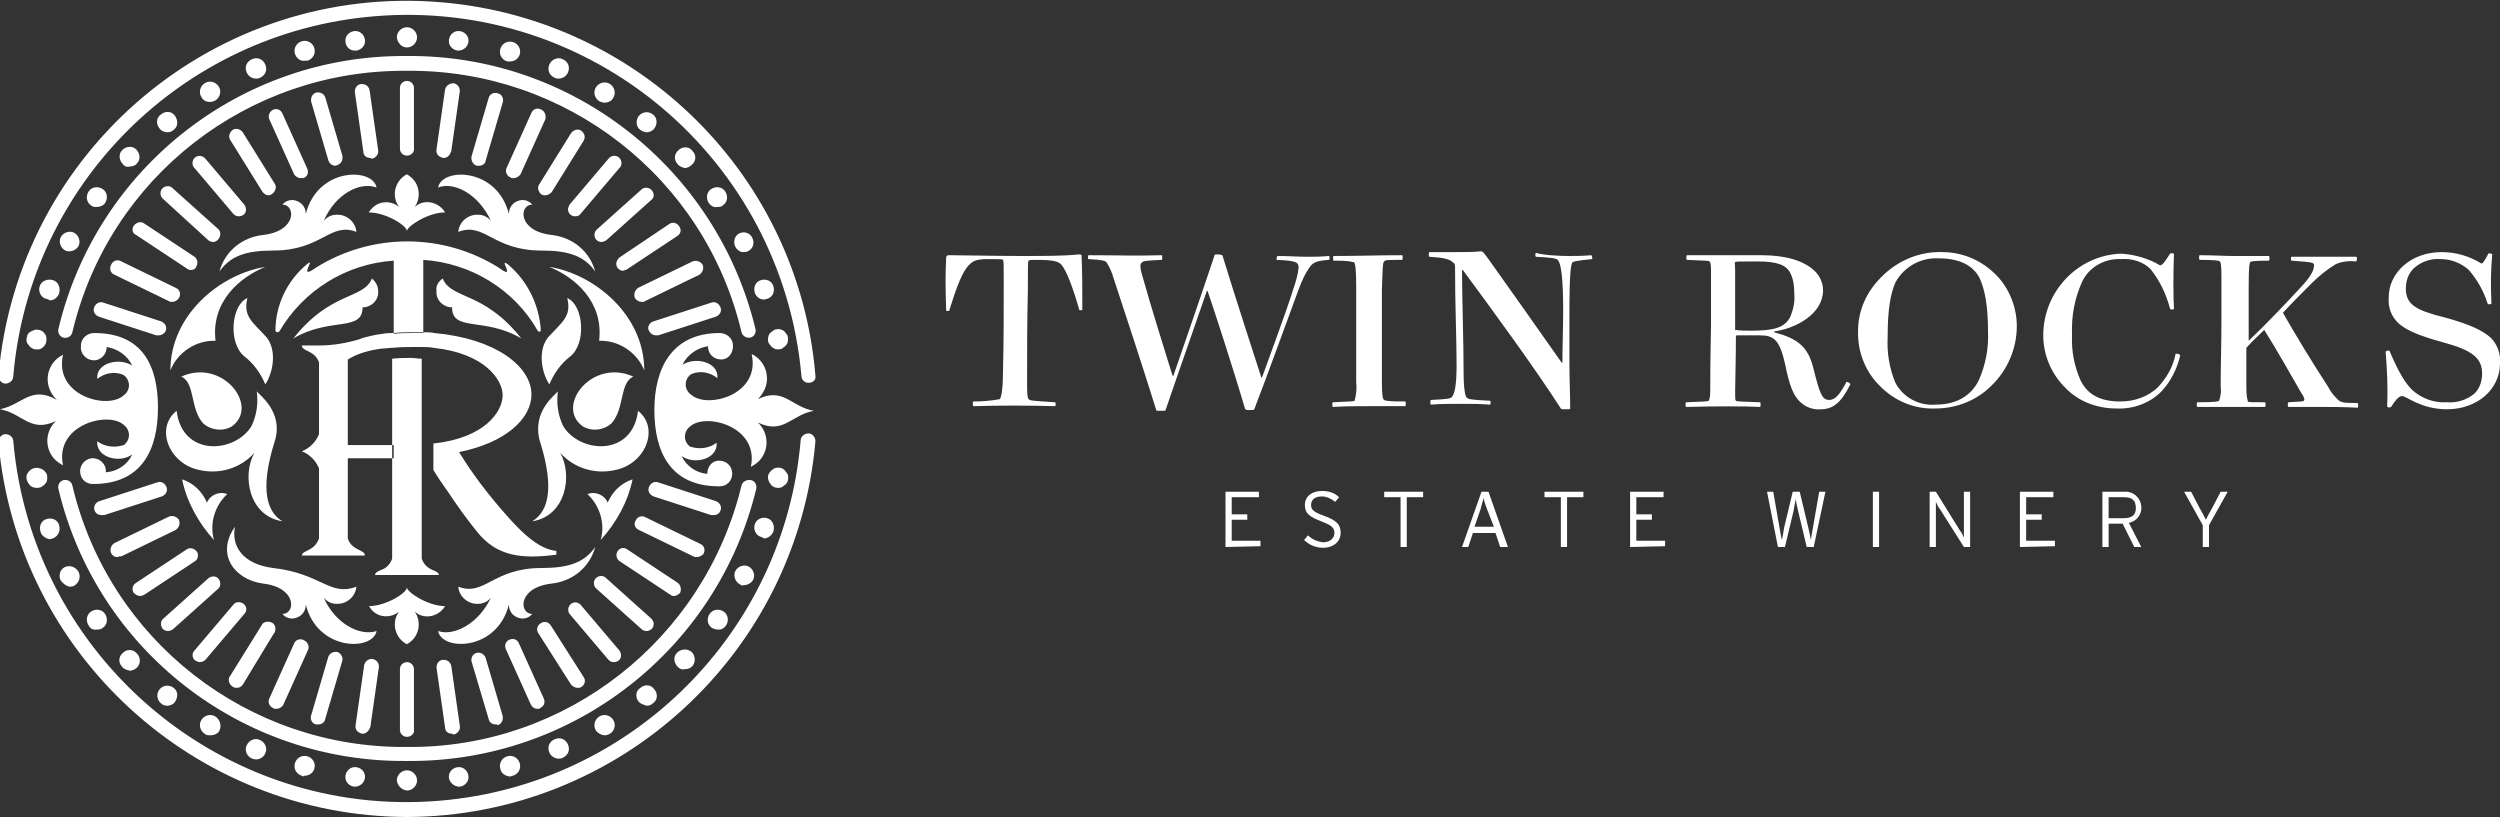 <?xml version="1.0" encoding="utf-8"?>
<!-- Generator: Adobe Illustrator 25.0.0, SVG Export Plug-In . SVG Version: 6.00 Build 0)  -->
<svg version="1.1" id="TR_Logo" xmlns="http://www.w3.org/2000/svg" xmlns:xlink="http://www.w3.org/1999/xlink" x="0px" y="0px"
	 viewBox="0 0 321.3 105" style="enable-background:new 0 0 321.3 105;" xml:space="preserve">
<rect x="0" y="0" width="321.3" height="105" fill="#333333" stroke="none"/>
<style type="text/css">
	.st0{fill:#FFFFFF;}
</style>
<path id="TR_Logo-2" class="st0" d="M121.6,33.1c0-0.2,0.2-0.3,0.3-0.3c1.9,0,6,0.1,9.1,0.1c3.3,0,5.8,0,7.6-0.2
	c0.3,0,0.4,0,0.4,0.2c0.1,2.2,0.1,4,0.1,6.9c0,0.1-0.4,0.1-0.4,0c-0.7-2.5-1.6-5-2.3-5.8c-0.4-0.4-1-0.6-3.1-0.6c-0.7,0-1,0-1.1,0.1
	s-0.1,0.4-0.1,3.8C132,41,132,45.9,132,49.6c0,1.3,0.1,1.6,0.2,1.7c0.2,0.2,0.4,0.2,3.4,0.4c0.1,0,0.1,0.5,0,0.5
	c-3.9-0.1-6.8-0.1-10.5,0c-0.1,0-0.1-0.6,0-0.6c1.1,0,2.3-0.1,3.4-0.3c0.1-0.1,0.4-0.9,0.4-3.3c0.1-3.9,0.1-7.7,0.1-11.9
	c0-2.1,0-2.6-0.1-2.7c-0.1-0.1-0.3-0.1-1.8-0.1c-1.6,0-2,0.2-2.5,0.7c-0.9,0.8-1.7,3-2.6,5.9c0,0.1-0.4,0.1-0.4,0
	C121.5,37.1,121.5,35,121.6,33.1z M149.3,32.8c0.1,0,0.1,0.6,0,0.6c-2,0.1-2.4,0.1-2.6,0.4c-0.2,0.2-0.2,0.6,0.1,1.6
	c1.2,4.3,3.1,10.3,3.9,12.9h0.1c0.9-2.6,3.7-10.7,5.3-15.5c0-0.1,0.1-0.1,0.4-0.1c0.4,0,0.6,0.1,0.6,0.1c1.5,4.9,4.1,12.9,5,15.7
	h0.1c0.7-2,3-8.1,4-11.3c0.3-0.9,0.6-1.8,0.7-2.8c0-0.7-0.3-0.9-2.8-1c-0.1,0,0-0.5,0.1-0.5c1.4,0,2.5,0.1,3.9,0.1
	c0.6,0,1.6,0,2.7-0.1c0.1,0,0.1,0.5,0,0.5c-1.5,0.1-1.9,0.3-2.3,0.7c-0.7,0.9-1.2,2-1.6,3.1c-1.6,4.3-3.7,10.2-5.7,15.4
	c0,0.1-0.2,0.1-0.6,0.1s-0.5,0-0.6-0.2c-1.4-4.8-4.2-13.4-4.8-15.1h-0.1c-0.6,1.8-3.7,10.6-5.3,15.3c0,0.1-0.1,0.1-0.7,0.1
	c-0.4,0-0.5,0-0.5-0.1c-2-6.4-3.6-11.2-5.5-17c-0.2-0.7-0.5-1.4-0.9-2c-0.2-0.2-0.5-0.3-2.3-0.4c-0.1,0-0.1-0.5,0-0.5
	C143.6,32.8,145.9,32.9,149.3,32.8z M180.2,32.8c0.1,0,0.1,0.6,0,0.6c-1.9,0-2.2,0-2.3,0.2c-0.2,0.2-0.2,0.6-0.3,3.8
	c0,1.9,0,4.5,0,6.1c0,1.8,0,3.7,0,5.4c0,2,0.1,2.4,0.3,2.5c0.1,0.1,0.5,0.2,2.7,0.2c0.1,0,0.1,0.6,0,0.6c-1.9,0-3,0-4.7,0
	s-2.9,0-4.6,0.1c-0.1,0-0.1-0.6,0-0.6c2.1-0.1,2.7-0.1,2.8-0.2c0.2-0.8,0.3-1.6,0.2-2.4c0-2.4,0-3.7,0-5.6c0-1.7,0-4.5,0-6.6
	s-0.1-3.1-0.3-3.2c-0.8-0.2-1.7-0.2-2.6-0.2c-0.1,0-0.1-0.6,0-0.6C174.9,32.9,176.8,32.8,180.2,32.8L180.2,32.8z M201.6,32.9
	c0.9,0,1.8,0,2.9-0.1c0.1,0,0.2,0.5,0.1,0.5c-2,0.2-2.3,0.3-2.5,0.4c-0.2,0.3-0.4,1.2-0.4,6.7c0,2,0,4,0,6.1c0,2.5,0.1,3.9,0.1,6
	c0,0.1-0.1,0.1-0.7,0.1c-0.4,0-0.4,0-0.5-0.1c-3.2-5-8.9-12.8-12.6-17.8h-0.1c0,3.8,0.2,8.9,0.2,12.9c0,2.4,0.2,3.3,0.4,3.5
	s0.6,0.3,3,0.4c0.1,0,0.1,0.5,0,0.5c-1.5-0.1-2.2-0.1-3.9-0.1c-1.3,0-2.5,0-3.7,0.1c-0.1,0-0.1-0.6,0-0.6c2.3-0.1,2.6-0.2,2.7-0.4
	c0.3-0.3,0.6-1.3,0.6-4c0-3.6-0.2-7.7-0.2-12.8c0-0.2-0.1-0.4-0.3-0.5c-0.4-0.4-1.2-0.6-3-0.7c-0.1,0-0.1-0.6,0-0.6
	c1.1,0,2.2,0,3.1,0c1.5,0,2.6,0,3.5-0.1c0.3,0,0.4,0.2,1,1c2.9,4.1,6.4,9,9.4,13.3h0.1c0-1.8,0.1-4.8,0.1-6.6c0-4.5-0.3-6.2-0.7-6.6
	c-0.2-0.2-0.8-0.3-2.8-0.4c-0.1,0-0.1-0.5,0-0.5C198.4,32.8,200.4,32.9,201.6,32.9L201.6,32.9z M221.3,32.8c1.2,0,3.4,0,5.1,0
	c3.1,0,5.5,0.7,6.9,2.1c0.6,0.6,1,1.5,1,2.4c0,3-3.4,4.9-6.3,5.3v0.1c3,0.8,4.4,1.8,5.1,4.8c0.8,3.2,1.1,3.9,2,3.9
	c0.8,0,1.4-0.8,2.2-2.3c0.1-0.1,0.6,0.2,0.5,0.3c-1.1,2.2-2.1,3.2-3.8,3.2c-1,0.1-2-0.3-2.7-1c-0.8-0.8-1.3-1.9-1.9-4.9
	c-0.7-3.1-1.5-3.6-3.2-3.6h-2.9c-0.1,0-0.2,0-0.2,0.1c0,2.5-0.1,6.4-0.1,7.1c0,0.9,0,1.1,0.1,1.2c0.1,0.1,0.4,0.1,3.1,0.2
	c0.1,0,0.1,0.6,0,0.6c-1.9-0.1-5.7-0.1-9.5,0c-0.1,0-0.1-0.6,0-0.6c2.4-0.1,2.8-0.1,2.9-0.2s0.2-0.5,0.2-1.3c0-4.8,0.1-7.3,0.1-8.4
	c0-3.3,0-6.5,0-7c0-1-0.1-1.1-0.2-1.2c-0.1-0.1-0.3-0.1-2.9-0.2c-0.1,0-0.1-0.6,0-0.6C219.1,32.8,220,32.8,221.3,32.8L221.3,32.8z
	 M223,34.8V41c0,0.5,0,0.9,0,1.4c0.7,0.1,1.4,0.1,2.1,0.1c2.9,0,4.3-0.4,5-1.8c0.4-1,0.6-2,0.5-3c0-0.9-0.1-1.8-0.5-2.6
	c-0.5-1-1.6-1.5-4.2-1.5s-2.8,0-2.9,0.1S223,33.8,223,34.8L223,34.8z M241.5,49.5c-1.8-1.8-2.8-4.4-2.7-7c0-2.6,1.1-5,2.9-6.8
	c2.1-2.2,5-3.4,7.9-3.3c2.7,0,5.2,1.1,7.1,3.1c1.6,1.7,2.5,4.1,2.5,6.4c0,2.9-1.2,5.7-3.3,7.7c-1.9,1.9-4.5,2.9-7.2,2.9
	C246,52.6,243.4,51.5,241.5,49.5L241.5,49.5z M242.6,43.3c-0.1,2,0.2,4,1,5.9c1,1.9,3.1,3,5.2,2.8c2.6,0,4.5-1.1,5.5-3.1
	c0.9-2,1.3-4.2,1.2-6.3c0-3.3-0.4-5.4-1.1-6.9c-0.8-1.5-2.4-2.5-5.3-2.5c-2.3-0.1-4.4,1.1-5.5,3.1C243,37.7,242.6,39.6,242.6,43.3
	L242.6,43.3z M277.6,34.1c0.3,0,0.6-0.4,1.3-1.5c0.1-0.1,0.5-0.1,0.5,0.1c-0.1,2.2-0.1,5.4,0,7c0,0.1-0.5,0.1-0.5,0
	c-0.5-1.9-1.3-3.6-2.5-5.1c-1-1-2.4-1.4-3.8-1.3c-2.1-0.1-4.1,1-5,2.9c-1,2.2-1.4,4.5-1.3,6.9c-0.1,2,0.3,4,1.1,5.8
	c0.9,1.8,2.5,2.7,5.1,2.7c1.8,0,3.6-0.6,4.9-1.9c1.1-1.2,1.9-2.6,2.2-4.2c0.1-0.1,0.6,0,0.6,0.2c-0.4,1.7-1.2,3.3-2.4,4.6
	c-1.5,1.5-3.6,2.3-5.8,2.2c-2.5,0-4.9-0.9-6.6-2.7c-1.8-1.8-2.8-4.2-2.8-6.7c0-5.6,4.4-10.3,10-10.5
	C274.3,32.7,276.1,33.2,277.6,34.1L277.6,34.1z M287,32.9c1.3,0,3.4,0,4.6,0c0.1,0,0.1,0.6,0,0.6c-2,0-2.4,0.1-2.4,0.2
	c-0.1,0.1-0.2,0.5-0.2,3.3c0,2.5,0,4.3,0,6.8l0,0c2.2-2.1,4.7-4.7,6.9-7.1c1.1-1.2,1.5-2,1.5-2.6c0-0.4-0.3-0.4-2.9-0.6
	c-0.1,0-0.1-0.5,0-0.5c2.1,0,5.9,0,8.3,0c0.2,0,0.1,0.6,0,0.6c-0.9-0.1-1.9,0-2.7,0.4c-1.1,0.7-2.1,1.5-3,2.4
	c-1.2,1.2-2.4,2.4-3.7,3.8c1.9,3.3,3.6,6.1,5.8,9.5c0.3,0.6,0.7,1.1,1.2,1.6c0.4,0.4,0.6,0.5,2.6,0.5c0.1,0,0.1,0.6,0,0.6
	c-1.8-0.1-3.4-0.1-4.6-0.1c-1.5,0-2.7,0-4.3,0c-0.1,0-0.1-0.6,0-0.6c1.8-0.1,1.9-0.1,2-0.2s0.1-0.4-0.4-1.1c-1.5-2.6-3-5.3-4.7-8
	c-0.7,0.7-1.6,1.5-2.3,2.3c0,1.9,0,3.4,0,4.8c0,0.7,0,1.4,0.2,2.1c0.1,0.1,0.4,0.1,2.2,0.1c0.1,0,0.1,0.6,0,0.6c-1.6,0-3,0-4.8,0
	h-3.9c-0.1,0-0.1-0.6,0-0.6c2.3,0,2.7-0.1,2.8-0.2c0.2-0.6,0.3-1.2,0.2-1.9c0-2.7,0.1-5.3,0.1-8.4c0-2,0-3.3,0-5.7
	c0-1.5-0.1-1.8-0.2-1.9s-0.5-0.2-2.6-0.2c-0.1,0-0.1-0.6,0-0.6C284.4,32.8,285.9,32.9,287,32.9L287,32.9z M319.8,32.6
	c0-0.1,0.5,0,0.5,0.1c-0.2,2.1-0.2,4.2-0.1,6.3c0,0.1-0.4,0.2-0.5,0c-0.5-1.6-1.3-3-2.4-4.3c-1-0.9-2.3-1.4-3.6-1.4
	c-1.3-0.1-2.5,0.3-3.5,1.2c-0.7,0.7-1,1.6-1,2.6c0,2.1,1.4,2.8,5,3.7c3.3,0.9,4.9,1.7,5.9,2.6c0.9,0.9,1.3,2.1,1.2,3.3
	c0,3.4-3,5.9-6.8,5.9c-3.4,0-5.2-1.7-5.8-1.7c-0.4,0-0.9,0.6-1.4,1.4c-0.1,0.1-0.5,0.1-0.5-0.1c0.1-2.3,0-4.6-0.2-7
	c0-0.1,0.4-0.2,0.5-0.1c1.2,2.8,2,4.1,2.9,5c1.2,1.1,2.8,1.7,4.5,1.6c1.3,0.1,2.5-0.3,3.5-1.1c0.7-0.7,1-1.6,1-2.6c0-2-1.3-3-5-4
	c-3.3-0.9-4.8-1.6-5.8-2.5c-0.9-0.9-1.3-2-1.2-3.3c0-3.1,2.8-5.8,6.8-5.8c1.8,0,3.5,0.5,5,1.4C319,34.1,319.4,33.4,319.8,32.6
	L319.8,32.6z M157.5,70.3v-7.1h4.3v0.7h-3.5v2.2h2v0.7h-2v2.7h3.7v0.7L157.5,70.3z M170,70.4c-0.9,0-1.8-0.4-2.4-1l0.5-0.6
	c0.5,0.5,1.2,0.8,1.9,0.9c0.9,0,1.5-0.5,1.5-1.2s-0.4-1-1.7-1.5c-1.5-0.6-2.1-1-2.1-2.1s0.9-1.8,2.2-1.8c0.8,0,1.6,0.2,2.2,0.8
	l-0.5,0.6c-0.5-0.4-1.1-0.7-1.7-0.7c-1,0-1.4,0.5-1.4,1.1c0,0.6,0.3,0.9,1.7,1.4c1.6,0.6,2.1,1.1,2.1,2.2
	C172.3,69.5,171.5,70.4,170,70.4L170,70.4z M180.8,63.9v6.4H180v-6.4h-2.1v-0.7h5v0.7H180.8z M192.8,70.3l-0.6-1.8h-2.9l-0.6,1.8
	h-0.8l2.5-7.1h0.9l2.5,7.1H192.8z M191.1,65.4c-0.2-0.5-0.4-1.1-0.4-1.4c-0.1,0.3-0.3,0.9-0.4,1.4l-0.8,2.3h2.5L191.1,65.4z
	 M201.4,63.9v6.4h-0.8v-6.4h-2.1v-0.7h5v0.7H201.4z M209.5,70.3v-7.1h4.3v0.7h-3.5v2.2h2v0.7h-2v2.7h3.7v0.7L209.5,70.3z
	 M233.1,70.3h-0.9l-1.1-4.6c-0.1-0.5-0.3-1.2-0.3-1.6c-0.1,0.4-0.2,1.1-0.3,1.6l-1.1,4.6h-0.9l-1.4-7.1h0.8l0.8,4.6
	c0.1,0.5,0.2,1.2,0.3,1.6c0.1-0.3,0.2-1.1,0.3-1.6l1.1-4.6h0.9l1.1,4.6c0.1,0.5,0.3,1.2,0.3,1.6c0.1-0.3,0.2-1.1,0.3-1.6l0.8-4.6
	h0.8L233.1,70.3z M240.7,70.3v-7.1h0.8v7.1H240.7z M252.4,70.3l-3.1-4.9c-0.2-0.2-0.4-0.7-0.5-0.9v5.8H248v-7.1h0.8l3.1,5
	c0.2,0.2,0.4,0.7,0.5,0.9v-5.9h0.8v7.1H252.4z M259.6,70.3v-7.1h4.3v0.7h-3.5v2.2h2v0.7h-2v2.7h3.7v0.7L259.6,70.3z M273.6,67.2
	l1.6,3.1h-0.9l-1.5-3H271v3h-0.8v-7.1h2.8c1.1-0.1,2.1,0.7,2.2,1.9C275.3,66.1,274.6,67,273.6,67.2L273.6,67.2z M273,63.9h-2v2.7
	h1.9c1.1,0,1.6-0.4,1.6-1.3C274.5,64.3,274,63.9,273,63.9z M283.9,67.5v2.8h-0.8v-2.8l-2.4-4.3h0.9l1.1,2.1c0.3,0.5,0.6,1.1,0.8,1.5
	c0.2-0.4,0.5-1,0.8-1.5l1.1-2.1h0.9L283.9,67.5z"/>
<path id="Seal" class="st0" d="M96.2,43.4c-0.4,0-0.8-0.3-0.9-0.7c-4.7-19.9-22.6-33.8-43-33.6C31.9,8.9,14,22.8,9.3,42.7
	c-0.1,0.5-0.6,0.8-1.1,0.7l0,0c-0.5-0.1-0.8-0.6-0.7-1.1l0,0C12.4,21.6,31,7,52.3,7.2C73.5,7,92.1,21.6,97.1,42.3
	c0.1,0.5-0.2,1-0.7,1.1l0,0C96.3,43.4,96.3,43.4,96.2,43.4z M52.3,97.8C31,98,12.4,83.5,7.5,62.8c-0.1-0.5,0.2-1,0.7-1.1l0,0
	c0.5-0.1,1,0.2,1.1,0.7l0,0l0,0C14,82.3,31.9,96.2,52.3,96c20.4,0.2,38.2-13.8,43-33.6c0.1-0.5,0.7-0.8,1.2-0.7s0.8,0.6,0.7,1.1
	C92.2,83.5,73.6,98,52.3,97.8z M52.3,20c-0.5,0-0.9-0.4-0.9-0.9v-7.8c0-0.5,0.4-0.9,0.9-0.9s0.9,0.4,0.9,0.9l0,0V19
	C53.3,19.6,52.8,20,52.3,20L52.3,20z M47.6,20.3c-0.5,0-0.9-0.3-0.9-0.8l-1.1-7.7c0-0.5,0.3-1,0.9-1c0.5,0,0.9,0.3,1,0.8l1.1,7.7
	c0.1,0.5-0.3,1-0.8,1.1L47.6,20.3z M43.1,21.3c-0.4,0-0.8-0.3-0.9-0.7L40,13.1c-0.1-0.5,0.1-1,0.6-1.2l0,0c0.5-0.1,1,0.1,1.2,0.6
	L44,20c0.1,0.5-0.1,1-0.6,1.2l0,0C43.2,21.3,43.1,21.3,43.1,21.3L43.1,21.3z M38.7,22.9c-0.4,0-0.7-0.2-0.9-0.5l-3.2-7.1
	c-0.2-0.5,0.1-1,0.5-1.2c0.5-0.2,1,0,1.2,0.5l3.2,7.1c0.2,0.5,0,1-0.5,1.2l0,0C38.9,22.8,38.8,22.9,38.7,22.9z M34.5,25.1
	c-0.3,0-0.6-0.2-0.8-0.5L29.6,18c-0.3-0.4-0.1-1,0.3-1.3s1-0.1,1.3,0.3l4.1,6.6c0.3,0.4,0.1,1-0.3,1.3C34.9,25,34.7,25.1,34.5,25.1z
	 M30.7,27.8c-0.3,0-0.5-0.1-0.7-0.3l-5-5.9c-0.4-0.4-0.3-1,0-1.3c0.4-0.4,1-0.3,1.3,0l0.1,0.1l0,0l5,5.9c0.3,0.4,0.3,1-0.1,1.3l0,0
	C31.2,27.7,30.9,27.8,30.7,27.8L30.7,27.8z M27.4,31.1c-0.2,0-0.5-0.1-0.6-0.2L21,25.6c-0.4-0.3-0.5-0.9-0.2-1.3s0.9-0.5,1.3-0.2
	l0.1,0.1l5.8,5.2c0.4,0.3,0.4,0.9,0.1,1.3l0,0C27.9,31,27.6,31.1,27.4,31.1L27.4,31.1z M24.5,34.7c-0.2,0-0.4-0.1-0.5-0.2l-6.5-4.3
	C17,30,16.9,29.4,17.2,29c0.3-0.4,0.9-0.6,1.3-0.3l0,0L25,33c0.4,0.3,0.5,0.9,0.2,1.3C25.1,34.6,24.8,34.7,24.5,34.7L24.5,34.7z
	 M22.1,38.8c-0.1,0-0.3,0-0.4-0.1l-7-3.4c-0.5-0.2-0.7-0.8-0.4-1.3c0.2-0.5,0.8-0.7,1.3-0.4l7,3.4c0.5,0.2,0.7,0.8,0.4,1.3
	C22.8,38.6,22.5,38.8,22.1,38.8L22.1,38.8z M20.4,43.1c-0.1,0-0.2,0-0.3,0l-7.4-2.4c-0.5-0.2-0.8-0.7-0.6-1.2s0.7-0.8,1.2-0.6l0,0
	l7.4,2.4c0.5,0.2,0.8,0.7,0.6,1.2C21.2,42.8,20.8,43.1,20.4,43.1L20.4,43.1z M57,20.3L57,20.3c-0.6-0.1-1-0.5-0.9-1.1l1.1-7.7
	c0.1-0.5,0.6-0.8,1.1-0.8c0.5,0.1,0.8,0.5,0.8,1L58,19.4C57.8,20,57.5,20.3,57,20.3L57,20.3z M61.6,21.3c-0.1,0-0.2,0-0.3,0
	c-0.5-0.1-0.8-0.7-0.7-1.2l0,0l2.2-7.5c0.1-0.5,0.7-0.8,1.2-0.6c0.5,0.1,0.8,0.7,0.6,1.2l0,0l0,0l-2.2,7.5
	C62.4,21,62,21.3,61.6,21.3L61.6,21.3z M66,22.9c-0.1,0-0.3,0-0.4-0.1c-0.5-0.2-0.7-0.8-0.5-1.2l0,0l0,0l3.2-7.1
	c0.2-0.5,0.8-0.7,1.3-0.4c0.4,0.2,0.6,0.7,0.5,1.2l-3.2,7.1C66.7,22.7,66.3,22.9,66,22.9L66,22.9z M70.1,25.1c-0.2,0-0.3,0-0.5-0.1
	c-0.4-0.3-0.6-0.9-0.3-1.3l0,0l4.1-6.6c0.3-0.4,0.9-0.6,1.3-0.3c0.4,0.3,0.6,0.8,0.3,1.3l0,0l-4.1,6.6
	C70.7,24.9,70.4,25.1,70.1,25.1L70.1,25.1z M73.9,27.8c-0.5,0-0.9-0.4-0.9-0.9c0-0.2,0.1-0.4,0.2-0.6l5-5.9c0.3-0.4,0.9-0.5,1.3-0.2
	s0.5,0.9,0.2,1.3l-0.1,0.1l0,0l-5,5.9C74.5,27.7,74.2,27.8,73.9,27.8L73.9,27.8z M77.3,31.1c-0.5,0-0.9-0.4-0.9-0.9
	c0-0.3,0.1-0.5,0.3-0.7l5.8-5.2c0.4-0.3,1-0.2,1.3,0.2c0.3,0.4,0.3,0.9-0.1,1.2l-5.8,5.2C77.7,31,77.5,31.1,77.3,31.1L77.3,31.1z
	 M80.1,34.8c-0.5,0-0.9-0.4-0.9-0.9c0-0.3,0.2-0.6,0.4-0.8l6.4-4.3c0.4-0.3,1-0.2,1.3,0.3c0.3,0.4,0.2,0.9-0.2,1.2l0,0l-6.5,4.3
	C80.5,34.7,80.3,34.7,80.1,34.8L80.1,34.8z M82.5,38.8c-0.4,0-0.7-0.2-0.9-0.5c-0.2-0.5,0-1,0.4-1.3l0,0l7-3.4c0.5-0.2,1,0,1.3,0.4
	c0.2,0.5,0,1-0.4,1.3l0,0l-7,3.4C82.8,38.8,82.7,38.8,82.5,38.8L82.5,38.8z M84.3,43.1c-0.5,0-0.9-0.4-1-0.9c0-0.4,0.3-0.8,0.7-0.9
	l7.4-2.4c0.5-0.2,1,0.1,1.2,0.6s-0.1,1-0.6,1.2l-7.4,2.4C84.5,43.1,84.4,43.1,84.3,43.1z M52.3,94.7c-0.5,0-0.9-0.4-0.9-0.9V86
	c0-0.5,0.4-0.9,0.9-0.9s0.9,0.4,0.9,0.9l0,0v7.8C53.3,94.3,52.8,94.7,52.3,94.7z M46.6,94.3L46.6,94.3c-0.6-0.1-1-0.5-0.9-1.1
	l1.1-7.7c0.1-0.5,0.6-0.9,1.1-0.8s0.8,0.5,0.8,1l-1.1,7.7C47.4,94,47,94.3,46.6,94.3L46.6,94.3z M40.9,93.1c-0.1,0-0.2,0-0.3,0
	c-0.5-0.1-0.8-0.7-0.6-1.2l0,0l0,0l2.2-7.5c0.2-0.5,0.7-0.7,1.2-0.6c0.4,0.2,0.7,0.6,0.6,1.1l-2.2,7.5
	C41.7,92.9,41.3,93.1,40.9,93.1L40.9,93.1z M35.5,91.1c-0.1,0-0.3,0-0.4-0.1c-0.5-0.2-0.7-0.8-0.5-1.2l3.2-7.1
	c0.2-0.5,0.8-0.7,1.3-0.4c0.4,0.2,0.7,0.7,0.5,1.2l0,0l-3.2,7.1C36.2,90.9,35.9,91.1,35.5,91.1L35.5,91.1z M30.4,88.4
	c-0.5,0-0.9-0.4-1-0.9c0-0.2,0-0.4,0.1-0.5l4.1-6.6c0.2-0.5,0.8-0.6,1.3-0.4s0.6,0.8,0.4,1.3l-0.1,0.1l-4,6.6
	C31,88.3,30.7,88.4,30.4,88.4L30.4,88.4z M25.7,85.1c-0.2,0-0.4-0.1-0.6-0.2c-0.4-0.3-0.5-0.9-0.1-1.3l0,0l5-5.9
	c0.3-0.4,0.9-0.4,1.3-0.1s0.5,0.9,0.1,1.3l0,0l-5,5.9C26.3,84.9,26,85.1,25.7,85.1L25.7,85.1z M21.6,81.1c-0.3,0-0.5-0.1-0.7-0.3
	c-0.3-0.4-0.3-1,0.1-1.3l0,0l0,0l5.8-5.2c0.4-0.3,1-0.3,1.3,0.1s0.3,1-0.1,1.3l0,0l0,0l-5.8,5.2C22,81,21.8,81.1,21.6,81.1
	L21.6,81.1z M18,76.6c-0.3,0-0.6-0.2-0.8-0.4c-0.3-0.4-0.2-1,0.3-1.3l6.5-4.3c0.4-0.3,1-0.1,1.3,0.3s0.1,1-0.2,1.2l-6.5,4.3
	C18.4,76.5,18.2,76.6,18,76.6L18,76.6z M15.1,71.6c-0.5,0-0.9-0.4-0.9-0.9c0-0.4,0.2-0.7,0.5-0.9l7-3.4c0.5-0.2,1,0,1.3,0.4
	c0.2,0.5,0,1-0.4,1.3l0,0l-7,3.4C15.4,71.5,15.3,71.5,15.1,71.6L15.1,71.6z M13,66.2c-0.5,0-0.9-0.4-0.9-0.9c0-0.4,0.3-0.8,0.7-0.9
	l7.4-2.4c0.5-0.2,1,0.1,1.2,0.6s-0.1,1-0.6,1.2l0,0l-7.4,2.4C13.2,66.2,13.1,66.2,13,66.2z M58.1,94.3c-0.5,0-0.9-0.3-0.9-0.8
	l-1.1-7.7c0-0.5,0.3-1,0.9-1c0.5,0,0.9,0.3,1,0.8l1.1,7.7c0.1,0.5-0.3,1-0.8,1.1L58.1,94.3z M63.7,93.1c-0.4,0-0.8-0.2-0.9-0.7
	L60.6,85c-0.1-0.5,0.2-1,0.7-1.1s0.9,0.2,1.1,0.6l2.2,7.5c0.1,0.5-0.1,1-0.6,1.2l0,0C63.9,93.1,63.8,93.1,63.7,93.1L63.7,93.1z
	 M69.1,91.1c-0.4,0-0.7-0.2-0.9-0.6L65,83.4c-0.2-0.5,0-1,0.5-1.2l0,0c0.5-0.2,1,0,1.2,0.5l3.2,7.1c0.2,0.5,0,1-0.5,1.2
	C69.4,91.1,69.3,91.1,69.1,91.1L69.1,91.1z M74.2,88.4c-0.3,0-0.6-0.2-0.8-0.4l-4.2-6.6c-0.3-0.4-0.2-1,0.3-1.3
	c0.4-0.3,1-0.2,1.3,0.3l0,0L75,87c0.3,0.4,0.2,1-0.3,1.3C74.6,88.4,74.4,88.4,74.2,88.4L74.2,88.4z M78.9,85.1
	c-0.3,0-0.5-0.1-0.7-0.3l-5-5.9c-0.3-0.4-0.2-1,0.2-1.3c0.4-0.3,0.9-0.2,1.2,0.1l5,5.9c0.3,0.4,0.3,1-0.1,1.3
	C79.4,85,79.1,85.1,78.9,85.1L78.9,85.1z M83.1,81.1c-0.2,0-0.5-0.1-0.6-0.2l-5.8-5.2c-0.4-0.3-0.5-0.9-0.2-1.3s0.9-0.5,1.3-0.2
	l0.1,0.1l5.8,5.2c0.4,0.4,0.4,0.9,0.1,1.3C83.6,81,83.3,81.1,83.1,81.1z M86.6,76.6c-0.2,0-0.4-0.1-0.5-0.2l-6.5-4.3
	c-0.4-0.3-0.5-0.9-0.2-1.3s0.8-0.5,1.2-0.2l6.5,4.3c0.4,0.3,0.5,0.9,0.3,1.3C87.2,76.4,86.9,76.6,86.6,76.6L86.6,76.6z M89.5,71.6
	c-0.1,0-0.3,0-0.4-0.1l-7-3.4c-0.5-0.2-0.7-0.8-0.4-1.2l0,0c0.2-0.5,0.8-0.7,1.3-0.4l7,3.4c0.5,0.2,0.7,0.8,0.4,1.3
	C90.2,71.4,89.9,71.6,89.5,71.6L89.5,71.6z M91.7,66.2c-0.1,0-0.2,0-0.3,0L84,63.8c-0.5-0.2-0.8-0.7-0.6-1.2l0,0l0,0
	c0.2-0.5,0.7-0.8,1.2-0.6l7.4,2.4c0.5,0.2,0.8,0.7,0.6,1.2C92.5,66,92.1,66.2,91.7,66.2L91.7,66.2z M100,44.9c-0.2,0-0.3,0-0.5-0.1
	s-0.3-0.2-0.4-0.3s-0.2-0.3-0.3-0.4c-0.1-0.2-0.1-0.3-0.1-0.5c0-0.3,0.1-0.7,0.4-0.9c0.1-0.1,0.3-0.2,0.4-0.3
	c0.5-0.2,1.1-0.1,1.4,0.3c0.1,0.1,0.2,0.3,0.3,0.4c0.1,0.3,0.1,0.7,0,1c-0.1,0.2-0.2,0.3-0.3,0.4c-0.1,0.1-0.3,0.2-0.4,0.3
	C100.3,44.9,100.1,44.9,100,44.9z M97,37.6c-0.2-0.7,0.1-1.4,0.8-1.6l0,0l0,0c0.7-0.2,1.4,0.1,1.6,0.8l0,0l0,0
	c0.2,0.7-0.1,1.4-0.8,1.6l0,0c-0.1,0-0.3,0.1-0.4,0.1l0,0C97.7,38.5,97.2,38.2,97,37.6L97,37.6z M5.9,38.4c-0.7-0.2-1-1-0.8-1.6l0,0
	l0,0l0,0c0.2-0.7,1-1,1.7-0.8l0,0c0.7,0.2,1,1,0.8,1.7l0,0c-0.2,0.5-0.6,0.9-1.2,0.9l0,0C6.2,38.5,6.1,38.4,5.9,38.4L5.9,38.4z
	 M94.5,31.7c-0.3-0.6-0.1-1.4,0.5-1.7l0,0l0,0l0,0c0.6-0.3,1.4-0.1,1.7,0.6l0,0c0.3,0.6,0.1,1.4-0.6,1.7l0,0l0,0l0,0
	c-0.2,0.1-0.4,0.1-0.6,0.1l0,0C95.1,32.4,94.7,32.1,94.5,31.7L94.5,31.7z M8.4,32.2c-0.6-0.3-0.9-1.1-0.6-1.7l0,0l0,0
	c0.3-0.6,1.1-0.9,1.7-0.6l0,0l0,0c0.6,0.3,0.9,1.1,0.6,1.7l0,0c-0.2,0.4-0.7,0.7-1.2,0.7l0,0C8.8,32.3,8.6,32.3,8.4,32.2L8.4,32.2z
	 M91.1,26.1L91.1,26.1c-0.4-0.6-0.3-1.4,0.3-1.8l0,0c0.6-0.4,1.4-0.3,1.8,0.3l0,0l0,0l0,0c0.4,0.6,0.3,1.4-0.3,1.8l0,0l0,0l0,0
	c-0.2,0.2-0.5,0.2-0.7,0.2l0,0C91.8,26.7,91.4,26.5,91.1,26.1L91.1,26.1z M11.7,26.4c-0.6-0.4-0.7-1.2-0.3-1.8l0,0l0,0l0,0
	c0.4-0.6,1.2-0.7,1.8-0.3l0,0c0.6,0.4,0.7,1.2,0.3,1.8l0,0c-0.2,0.3-0.6,0.5-1.1,0.5l0,0C12.2,26.6,11.9,26.6,11.7,26.4L11.7,26.4z
	 M87.1,21.1L87.1,21.1c-0.5-0.5-0.5-1.3,0.1-1.8l0,0c0.5-0.5,1.4-0.5,1.8,0.1l0,0l0,0c0.5,0.5,0.5,1.3-0.1,1.8l0,0l0,0
	c-0.2,0.2-0.6,0.4-0.9,0.4l0,0C87.7,21.5,87.3,21.4,87.1,21.1L87.1,21.1z M15.8,21.1c-0.5-0.5-0.6-1.3-0.1-1.8l0,0l0,0
	c0.5-0.5,1.3-0.6,1.8-0.1l0,0l0,0c0.5,0.5,0.6,1.3,0.1,1.8l0,0l0,0l0,0c-0.2,0.3-0.6,0.4-0.9,0.4l0,0C16.3,21.5,16,21.4,15.8,21.1
	L15.8,21.1z M82.3,16.7L82.3,16.7c-0.6-0.4-0.6-1.3-0.2-1.8l0,0l0,0c0.5-0.6,1.3-0.6,1.8-0.2l0,0l0,0c0.6,0.4,0.6,1.3,0.2,1.8l0,0
	l0,0c-0.2,0.3-0.6,0.5-1,0.5l0,0C82.9,17,82.6,16.9,82.3,16.7L82.3,16.7z M20.5,16.5c-0.5-0.6-0.4-1.4,0.2-1.8l0,0
	c0.6-0.5,1.4-0.4,1.8,0.2l0,0c0.4,0.6,0.4,1.4-0.2,1.8l0,0l0,0l0,0c-0.2,0.2-0.5,0.3-0.8,0.3l0,0C21.1,17,20.7,16.8,20.5,16.5
	L20.5,16.5z M77,13c-0.6-0.4-0.8-1.2-0.4-1.8l0,0l0,0l0,0c0.4-0.6,1.2-0.8,1.8-0.4l0,0c0.6,0.4,0.8,1.2,0.4,1.8l0,0
	c-0.2,0.4-0.7,0.6-1.1,0.6l0,0C77.5,13.2,77.2,13.1,77,13z M25.9,12.5c-0.4-0.6-0.2-1.4,0.4-1.8l0,0c0.6-0.4,1.4-0.2,1.8,0.4l0,0
	l0,0l0,0c0.4,0.6,0.2,1.4-0.4,1.8l0,0l0,0c-0.2,0.1-0.4,0.2-0.7,0.2l0,0C26.5,13.1,26.1,12.9,25.9,12.5L25.9,12.5z M71.3,10L71.3,10
	c-0.7-0.3-1-1-0.7-1.7l0,0l0,0c0.3-0.7,1.1-1,1.7-0.7l0,0l0,0c0.7,0.3,1,1,0.7,1.7l0,0c-0.2,0.5-0.7,0.8-1.2,0.8l0,0
	C71.6,10.1,71.5,10.1,71.3,10L71.3,10z M31.7,9.3c-0.3-0.7,0-1.4,0.7-1.7l0,0c0.7-0.3,1.4,0,1.7,0.7l0,0c0.3,0.7,0,1.4-0.7,1.7l0,0
	c-0.2,0.1-0.3,0.1-0.5,0.1l0,0C32.4,10.1,31.9,9.8,31.7,9.3z M65.2,7.9c-0.7-0.2-1.1-0.9-0.9-1.6l0,0l0,0c0.2-0.7,0.9-1.1,1.6-0.9
	l0,0C66.6,5.6,67,6.3,66.8,7l0,0l0,0l0,0c-0.2,0.6-0.7,0.9-1.3,0.9l0,0C65.4,7.9,65.3,7.9,65.2,7.9L65.2,7.9z M37.9,6.9
	c-0.2-0.7,0.2-1.4,0.9-1.6l0,0c0.7-0.2,1.4,0.2,1.6,0.9l0,0c0.2,0.7-0.2,1.4-0.9,1.6l0,0l0,0l0,0c-0.1,0-0.2,0-0.3,0l0,0
	C38.6,7.9,38.1,7.5,37.9,6.9z M58.8,6.5c-0.7-0.1-1.2-0.7-1.1-1.4l0,0c0.1-0.7,0.7-1.2,1.4-1.1l0,0c0.7,0.1,1.2,0.7,1.1,1.4l0,0
	c-0.1,0.6-0.6,1.1-1.3,1.1H58.8z M44.4,5.4c-0.1-0.7,0.4-1.3,1.1-1.4l0,0l0,0c0.7-0.1,1.3,0.4,1.4,1.1l0,0l0,0
	c0.1,0.7-0.4,1.3-1.1,1.4h-0.2C45,6.5,44.5,6.1,44.4,5.4L44.4,5.4z M51,4.8c0-0.7,0.6-1.3,1.3-1.3l0,0l0,0c0.7,0,1.3,0.6,1.3,1.3
	l0,0l0,0c0,0.7-0.6,1.3-1.3,1.3l0,0l0,0C51.6,6.1,51.1,5.5,51,4.8L51,4.8z M4.7,44.9c-0.2,0-0.3,0-0.5-0.1c-0.2-0.1-0.3-0.2-0.4-0.3
	c-0.1-0.1-0.2-0.3-0.3-0.4c-0.1-0.2-0.1-0.3-0.1-0.5s0.1-0.3,0.1-0.5c0.1-0.2,0.2-0.3,0.3-0.4L4,42.6c0.1-0.1,0.1-0.1,0.2-0.1
	s0.2-0.1,0.2-0.1c0.4-0.1,0.9,0,1.2,0.3c0.1,0.1,0.2,0.3,0.3,0.4c0.1,0.3,0.1,0.7,0,1C5.7,44.6,5.2,45,4.7,44.9L4.7,44.9z M100,62.7
	c-0.3,0-0.7-0.1-0.9-0.4c-0.2-0.2-0.4-0.6-0.4-0.9c0-0.2,0-0.3,0.1-0.5s0.2-0.3,0.3-0.4c0.1-0.1,0.3-0.2,0.4-0.3
	c0.5-0.2,1.1-0.1,1.4,0.3c0.1,0.1,0.2,0.3,0.3,0.4c0.1,0.2,0.1,0.3,0.1,0.5c0,0.3-0.1,0.7-0.4,0.9c-0.1,0.1-0.3,0.2-0.4,0.3
	C100.3,62.7,100.1,62.7,100,62.7z M51,100.3c0-0.7,0.6-1.3,1.3-1.3l0,0c0.7,0,1.3,0.6,1.3,1.3l0,0c0,0.7-0.6,1.3-1.3,1.3l0,0l0,0
	C51.6,101.5,51.1,101,51,100.3z M45.5,101.1L45.5,101.1c-0.7-0.1-1.2-0.7-1.1-1.4l0,0c0.1-0.7,0.7-1.2,1.4-1.1l0,0l0,0
	c0.7,0.1,1.2,0.7,1.1,1.4l0,0c-0.1,0.6-0.6,1.1-1.3,1.1H45.5z M57.7,100c-0.1-0.7,0.4-1.3,1.1-1.4l0,0c0.7-0.1,1.3,0.4,1.4,1.1l0,0
	c0.1,0.7-0.4,1.3-1.1,1.4H59C58.4,101.1,57.8,100.6,57.7,100z M38.8,99.7c-0.7-0.2-1.1-0.9-0.9-1.6l0,0c0.2-0.7,0.9-1.1,1.6-0.9l0,0
	c0.7,0.2,1.1,0.9,0.9,1.6l0,0l0,0c-0.2,0.6-0.7,0.9-1.3,0.9l0,0C39.1,99.8,38.9,99.8,38.8,99.7L38.8,99.7z M64.3,98.8
	c-0.2-0.7,0.2-1.4,0.9-1.6l0,0l0,0c0.7-0.2,1.4,0.2,1.6,0.9l0,0l0,0l0,0c0.2,0.7-0.2,1.4-0.9,1.6l0,0l0,0l0,0
	c-0.1,0-0.2,0.1-0.4,0.1l0,0C64.9,99.7,64.4,99.4,64.3,98.8L64.3,98.8z M32.4,97.5L32.4,97.5c-0.7-0.3-1-1.1-0.7-1.7l0,0
	c0.3-0.7,1.1-1,1.7-0.7l0,0c0.7,0.3,1,1.1,0.7,1.7l0,0l0,0c-0.2,0.5-0.7,0.8-1.2,0.8l0,0C32.7,97.6,32.5,97.5,32.4,97.5L32.4,97.5z
	 M70.6,96.7c-0.3-0.7,0-1.4,0.7-1.7l0,0l0,0c0.7-0.3,1.4,0,1.7,0.7l0,0c0.3,0.7,0,1.4-0.7,1.7l0,0c-0.2,0.1-0.3,0.1-0.5,0.1l0,0
	C71.3,97.5,70.8,97.2,70.6,96.7L70.6,96.7z M26.3,94.3c-0.6-0.4-0.8-1.2-0.4-1.8l0,0c0.4-0.6,1.2-0.8,1.8-0.4l0,0l0,0
	c0.6,0.4,0.8,1.2,0.5,1.8l0,0l0,0l0,0c-0.2,0.4-0.7,0.6-1.1,0.6l0,0C26.7,94.5,26.5,94.5,26.3,94.3L26.3,94.3z M76.6,93.9
	c-0.4-0.6-0.2-1.4,0.4-1.8l0,0c0.6-0.4,1.4-0.2,1.8,0.4l0,0c0.4,0.6,0.2,1.4-0.4,1.8l0,0l0,0c-0.2,0.1-0.4,0.2-0.7,0.2l0,0
	C77.3,94.5,76.8,94.2,76.6,93.9L76.6,93.9z M20.7,90.4L20.7,90.4c-0.6-0.5-0.6-1.3-0.2-1.8l0,0c0.5-0.6,1.3-0.6,1.8-0.2l0,0
	c0.6,0.4,0.6,1.2,0.2,1.8l0,0l0,0c-0.2,0.3-0.6,0.5-1,0.5l0,0C21.2,90.7,20.9,90.6,20.7,90.4z M82.1,90.2c-0.5-0.6-0.4-1.4,0.2-1.8
	l0,0l0,0l0,0c0.6-0.5,1.4-0.4,1.8,0.2l0,0c0.5,0.6,0.4,1.4-0.2,1.8l0,0c-0.2,0.2-0.5,0.3-0.8,0.3l0,0C82.8,90.6,82.4,90.5,82.1,90.2
	L82.1,90.2z M15.7,85.7L15.7,85.7c-0.5-0.5-0.5-1.3,0.1-1.8l0,0c0.5-0.5,1.3-0.5,1.8,0.1l0,0l0,0c0.5,0.5,0.5,1.3,0,1.8l0,0l0,0l0,0
	c-0.2,0.2-0.6,0.4-0.9,0.4l0,0C16.3,86.1,15.9,86,15.7,85.7L15.7,85.7z M87.1,85.7c-0.5-0.5-0.6-1.3-0.1-1.8l0,0l0,0
	c0.5-0.5,1.3-0.6,1.9-0.1l0,0c0.5,0.5,0.5,1.3,0.1,1.8l0,0c-0.3,0.3-0.6,0.4-1,0.4l0,0C87.7,86.1,87.4,86,87.1,85.7L87.1,85.7z
	 M11.4,80.4c-0.4-0.6-0.3-1.4,0.3-1.8l0,0l0,0l0,0c0.6-0.4,1.4-0.3,1.8,0.3l0,0c0.4,0.6,0.3,1.4-0.3,1.8l0,0
	c-0.2,0.2-0.5,0.2-0.7,0.2l0,0C12,81,11.6,80.8,11.4,80.4L11.4,80.4z M91.5,80.7c-0.6-0.4-0.7-1.2-0.3-1.8l0,0
	c0.4-0.6,1.2-0.7,1.8-0.3l0,0c0.6,0.4,0.7,1.2,0.3,1.8l0,0l0,0c-0.2,0.3-0.6,0.6-1.1,0.5l0,0C91.9,80.9,91.7,80.8,91.5,80.7
	L91.5,80.7z M7.8,74.6c-0.3-0.6-0.1-1.4,0.5-1.7l0,0l0,0c0.6-0.3,1.4-0.1,1.8,0.6l0,0c0.3,0.6,0.1,1.4-0.6,1.8l0,0
	c-0.2,0.1-0.4,0.1-0.6,0.1l0,0C8.5,75.3,8.1,75,7.8,74.6z M95.1,75.1c-0.6-0.3-0.9-1.1-0.6-1.7l0,0l0,0l0,0c0.3-0.6,1.1-0.9,1.7-0.6
	l0,0l0,0l0,0c0.6,0.3,0.9,1.1,0.6,1.7l0,0l0,0c-0.2,0.4-0.7,0.7-1.2,0.7l0,0C95.4,75.3,95.2,75.2,95.1,75.1L95.1,75.1z M5.2,68.3
	L5.2,68.3C5,67.6,5.3,66.9,6,66.7l0,0c0.7-0.2,1.4,0.1,1.6,0.8l0,0c0.2,0.7-0.1,1.4-0.8,1.7l0,0c-0.1,0-0.3,0.1-0.4,0.1l0,0
	C5.8,69.2,5.3,68.8,5.2,68.3z M97.8,69c-0.7-0.2-1-1-0.8-1.6l0,0l0,0c0.2-0.7,1-1,1.6-0.8l0,0c0.7,0.2,1,1,0.8,1.7l0,0
	c-0.2,0.5-0.7,0.9-1.2,0.9l0,0C98.1,69.1,98,69.1,97.8,69L97.8,69z M4.7,62.7c-0.3,0-0.7-0.1-0.9-0.4c-0.2-0.2-0.4-0.6-0.4-0.9
	c0-0.2,0-0.3,0.1-0.5s0.2-0.3,0.3-0.4c0.5-0.5,1.3-0.5,1.9,0c0.1,0.1,0.2,0.3,0.3,0.4c0.1,0.3,0.1,0.7,0,1c-0.1,0.2-0.2,0.3-0.3,0.4
	c-0.1,0.1-0.3,0.2-0.4,0.3C5,62.7,4.8,62.7,4.7,62.7L4.7,62.7z M103.9,49.2c-0.5,0-0.9-0.4-0.9-0.9C100.5,20.4,76-0.3,48,2.1
	C23.4,4.2,3.8,23.7,1.7,48.4c0,0.5-0.5,0.9-1,0.9s-0.9-0.5-0.9-1l0,0c2.5-29,28-50.5,57-48c25.6,2.2,45.9,22.5,48,48
	C104.9,48.8,104.5,49.2,103.9,49.2L103.9,49.2z M52.3,105C25,104.9,2.2,84-0.2,56.8c0-0.5,0.4-1,0.9-1s0.9,0.3,1,0.8
	c2.4,27.9,27,48.7,54.9,46.3c24.6-2.1,44.2-21.6,46.3-46.3c0-0.5,0.5-0.9,1-0.9s0.9,0.5,0.9,1C102.4,84,79.6,104.9,52.3,105z
	 M71.5,70.8v0.5c-4.2,0.5-7.6,0.4-10.3-3.1c-1.3-1.6-2.5-3.3-3.7-5.1c-0.5-0.7-1.2-1.7-1.8-2.7V57c6.6-0.7,8.9-4.1,8.9-6.2
	c0-2-2.3-5.4-8.9-6.1c-0.5-0.1-1-0.1-1.4-0.1c-0.5,0-0.9,0-1.4,0c-0.6,0-1.4,0-2.4,0.1c-0.5,0-1,0.1-1.4,0.1
	c-1.6,0.2-3.1,0.6-4.4,1.4v11h5.9v1.7h-5.9v10.3c0.5,1.6,2.2,1.4,2.2,2.2h-8.1c0-0.7,1.6-0.5,2.2-2.2v-9c-0.4-1-1.2-1.8-2.2-2.2l0,0
	c1-0.4,1.8-1.2,2.2-2.2v-9.2c-0.5-1.6-2.2-1.4-2.2-2.2H41c1.8,0,3.5-0.3,5.2-0.8l0.5-0.2l0,0c0.8-0.2,1.6-0.4,2.5-0.5
	c0.5-0.1,1-0.1,1.4-0.1c0.9-0.1,1.7-0.1,2.4-0.1c0.5,0,1,0,1.4,0c0.5,0,1,0,1.4,0.1c7.9,0.7,12.5,4.3,12.5,7.9
	c0,3.1-3.3,6.2-9.3,7.4c1.7,2.8,3.7,5.4,5.9,7.9C66.9,68.3,69.2,70.6,71.5,70.8z M54.2,71.8V46.1c-0.5,0-0.9-0.1-1.4-0.1
	s-1.4,0-2.4,0.1v25.7c-0.2,0.6-0.7,1.2-1.3,1.4c-0.5,0.2-0.9,0.4-0.9,0.7h8.2C56.4,73.2,54.8,73.5,54.2,71.8L54.2,71.8z M65.3,34
	c-1.4-1.1,1.2,2.2-1.2,0.4c-7.2-4.5-16.3-4.5-23.5,0c-2.5,1.8,0.2-1.6-1.2-0.4c-2.5,2.1-4,5.2-4,8.5c0,0.1,0.1,0.2,0.3,0.2
	c0.1,0,0.1-0.1,0.2-0.1c3.1-5.3,8.6-8.7,14.7-9.1v9.4c0.9-0.1,1.7-0.1,2.4-0.1c0.5,0,1,0,1.4,0v-9.4c6.1,0.4,11.7,3.8,14.7,9.1
	c0.1,0.1,0.2,0.2,0.3,0.1c0.1,0,0.1-0.1,0.1-0.2C69.3,39.2,67.8,36.1,65.3,34L65.3,34z M47.4,27.3c2.2,0,4.9,1.7,4.9,2.4
	c0-0.6,2.7-2.4,4.9-2.4c-0.7-1.2-2.3-1.7-3.5-1c-0.1,0.1-0.3,0.2-0.4,0.3c0.9-1.3,0.6-3.1-0.7-4c-0.1-0.1-0.2-0.1-0.3-0.2
	c-1.4,0.7-2,2.5-1.2,3.9c0.1,0.1,0.1,0.2,0.2,0.3c-1.1-0.9-2.7-0.8-3.6,0.3C47.6,27,47.5,27.1,47.4,27.3z M47.8,35.8
	c-1.1,2.7-5.3,1.6-10.1,7.7c4.7-2.8,8.9-0.8,8.9-4c1.1,0,2.1-0.9,2-2.1C48.6,36.8,48.3,36.2,47.8,35.8L47.8,35.8z M56.9,35.8
	c1.1,2.7,5.3,1.6,10.1,7.7c-4.7-2.8-8.9-0.8-8.9-4c-1.1,0-2.1-0.9-2-2.1C56,36.8,56.3,36.2,56.9,35.8L56.9,35.8z M48.4,24.1
	c-0.5-2.6-7.6-2.6-9.1,3.4c0-1-0.7-1.7-1.7-1.8c-0.5,0-1,0.2-1.3,0.6c1.7,0,1.9,3.4-2.5,3.9c-2.7,0.3-4.9,2.1-5.6,4.7
	c1.4-2,3.4-2.7,6.9-2.7c6.3,0,7.3-3.7,10.7-2.4c-0.1-1.3-1.3-2.3-2.6-2.2c-0.6,0-1.2,0.3-1.6,0.8C43.1,24.9,46.3,23.3,48.4,24.1
	L48.4,24.1z M56.3,24.1c0.5-2.6,7.6-2.6,9.1,3.4c0-1,0.7-1.7,1.7-1.8c0.5,0,1,0.2,1.3,0.6c-1.7,0-1.9,3.4,2.5,3.9
	c2.7,0.3,4.9,2.1,5.6,4.7c-1.4-2-3.4-2.7-6.9-2.7c-6.3,0-7.3-3.7-10.7-2.4c0.1-1.3,1.3-2.3,2.6-2.2c0.6,0,1.2,0.3,1.6,0.8
	C61.5,24.9,58.3,23.3,56.3,24.1L56.3,24.1z M82.8,47.6c0-7.2-6.5-12.4-12.2-13.3c3.2,1.3,7,4.4,6.4,9.5
	C79.5,43.7,81.9,45.3,82.8,47.6z M77.2,69.4c2-2.2,3.5-4.9,4.1-7.8c-1.5,0.5-2.6,1.6-3.2,3c-0.4-1-1.6-1.5-2.6-1.1
	C77.1,65,77.8,67.3,77.2,69.4z M12.1,42.8c-0.9,0-1.7,0.7-1.7,1.6c0,0,0,0,0,0.1c-0.1,0.9,0.6,1.7,1.5,1.8s1.7-0.6,1.8-1.5l0,0
	c0-0.1,0-0.1,0-0.2c1.4,0.2,2.7,1.1,3.3,2.4c-1.6-1.1-4.7-0.4-4.5,1.7c1-0.8,2.3-1,3.4-0.5c0.7,0.5,0.9,1.5,0.4,2.2l0,0
	c-0.1,0.1-0.2,0.3-0.4,0.4c-2,1.9-9,0.1-7.8-5.2c-1.7,0.8-2.5,2.9-1.6,4.7c0.2,0.4,0.5,0.8,0.8,1.1C4,49.5,2.9,52,0,52.6
	c2.9,0.5,3.9,3.1,7.2,1.5C5.8,55.4,5.7,57.6,7,59c0.3,0.3,0.7,0.6,1.1,0.8c-1.1-5.2,5.8-7,7.8-5.2c0.7,0.5,0.9,1.5,0.4,2.2l0,0
	c-0.1,0.1-0.2,0.3-0.4,0.4c-1.2,0.4-2.5,0.2-3.4-0.5c-0.2,2.1,2.9,2.9,4.5,1.7c-0.6,1.3-1.9,2.2-3.4,2.3c0.1-0.9-0.6-1.7-1.5-1.8
	s-1.7,0.6-1.8,1.5l0,0c0,0.1,0,0.1,0,0.2c0,0.9,0.7,1.6,1.6,1.6l0,0H12c6.3,0,8.3-4.5,8.3-9.8S18.4,42.8,12.1,42.8z M92.5,42.8
	c0.9,0,1.7,0.7,1.7,1.6c0,0,0,0,0,0.1c0,0.9-0.6,1.7-1.5,1.7s-1.6-0.6-1.7-1.5c0-0.1,0-0.1,0-0.2c-1.4,0.2-2.7,1.1-3.3,2.4
	c1.6-1.1,4.7-0.4,4.5,1.7c-1-0.8-2.3-1-3.4-0.5c-0.7,0.5-0.9,1.5-0.4,2.2l0,0c0.1,0.1,0.2,0.3,0.4,0.4c2,1.9,9,0.1,7.8-5.2
	c1.7,0.8,2.5,2.9,1.6,4.7c-0.2,0.4-0.5,0.8-0.8,1.1c3.3-1.6,4.3,1,7.2,1.5c-2.9,0.5-3.9,3.1-7.2,1.5c1.4,1.3,1.5,3.5,0.2,4.9
	c-0.3,0.3-0.7,0.6-1.1,0.8c1.1-5.2-5.8-7-7.8-5.2c-0.7,0.5-0.9,1.5-0.4,2.2l0,0c0.1,0.1,0.2,0.3,0.4,0.4c1.2,0.4,2.5,0.2,3.4-0.5
	c0.2,2.1-2.9,2.9-4.5,1.7c0.6,1.3,1.9,2.2,3.3,2.3c0-0.9,0.6-1.7,1.5-1.7s1.6,0.6,1.7,1.5c0,0.1,0,0.1,0,0.2c0,0.9-0.7,1.6-1.6,1.6
	l0,0h-0.1c-6.3,0-8.3-4.5-8.3-9.8S86.3,42.8,92.5,42.8L92.5,42.8z M47.4,77.9c2.2,0,4.9-1.7,4.9-2.4c0,0.6,2.7,2.4,4.9,2.4
	c-0.7,1.2-2.3,1.7-3.5,1c-0.1-0.1-0.3-0.2-0.4-0.3c0.9,1.3,0.6,3.1-0.7,4c-0.1,0.1-0.2,0.1-0.3,0.2c-1.4-0.7-2-2.5-1.2-3.9
	c0.1-0.1,0.1-0.2,0.2-0.3c-1.1,0.9-2.7,0.8-3.6-0.3C47.6,78.1,47.5,78,47.4,77.9L47.4,77.9z M48.4,81.1c-0.5,2.6-7.6,2.6-9.1-3.4
	c0,1-0.7,1.7-1.7,1.8c-0.5,0-1-0.2-1.3-0.6c1.7,0,1.9-3.4-2.5-3.9c-3.7-0.5-6.1-3.8-3.6-7.3c-0.5,2.5,1,4.8,4.9,5.3
	c6.2,0.7,7.3,3.7,10.7,2.4c-0.1,1.3-1.3,2.3-2.6,2.2c-0.6,0-1.2-0.3-1.6-0.8C43.1,80.2,46.3,81.8,48.4,81.1L48.4,81.1z M56.3,81.1
	c0.5,2.6,7.6,2.6,9.1-3.4c0,1,0.7,1.7,1.7,1.8c0.5,0,1-0.2,1.3-0.6c-1.7,0-1.9-3.4,2.5-3.9c2.7-0.3,4.9-2.1,5.6-4.7
	c-1.4,2-3.4,2.7-6.9,2.7c-6.3,0-7.3,3.7-10.7,2.4c0.1,1.3,1.3,2.3,2.6,2.2c0.6,0,1.2-0.3,1.6-0.8C61.5,80.2,58.3,81.8,56.3,81.1
	L56.3,81.1z M81.4,48.4c-1.8,0.8-1.1,4.1-2.8,6c-1,0.9-2.5,1.1-3.7,0.4C71.3,52.2,76.1,46,81.4,48.4z M70.6,49.4
	c0.6-1.4,1.5-2.7,2.7-3.6c2.1-1.7,1.7-6.6-0.4-7.5c0.6,2.4-0.7,3.1-2.5,5.1C69.1,45.1,69.6,47.9,70.6,49.4z M82,52.8
	c-0.7,5.9-7.4,5.5-9.6,2c-0.7-1.4-0.9-3-0.7-4.5c-0.4,0.5-3.2,2.5-2.4,6.1c1.2,3.8,2.2,8.7-0.9,10.6c4.4-0.7,5.2-6,3.6-8.8
	c1.8,2,4.5,2.8,7.1,2.2C83,59.6,84.8,55,82,52.8L82,52.8z M21.9,47.6c0-7.2,6.5-12.4,12.2-13.3c-3.2,1.3-7,4.4-6.4,9.5
	C25.2,43.7,22.8,45.3,21.9,47.6L21.9,47.6z M27.5,69.4c-2-2.2-3.5-4.9-4.1-7.8c1.5,0.5,2.6,1.6,3.2,3c0.4-1,1.6-1.5,2.6-1.1
	C27.6,65,26.9,67.3,27.5,69.4L27.5,69.4z M23.3,48.4c1.8,0.8,1.1,4.1,2.8,6c1,0.9,2.5,1.1,3.7,0.4C33.4,52.2,28.6,46,23.3,48.4
	L23.3,48.4z M34.1,49.4c-0.6-1.4-1.5-2.7-2.7-3.6c-2.1-1.7-1.7-6.6,0.4-7.5c-0.6,2.4,0.7,3.1,2.5,5.1C35.6,45.1,35.1,47.9,34.1,49.4
	L34.1,49.4z M22.7,52.8c0.7,5.9,7.4,5.5,9.6,2c0.7-1.4,0.9-3,0.7-4.5c0.4,0.5,3.3,2.6,2.4,6.1c-1.2,3.8-2.2,8.7,0.9,10.6
	c-4.4-0.7-5.2-6-3.6-8.8c-1.8,2-4.5,2.8-7.1,2.2C21.7,59.6,19.9,55,22.7,52.8L22.7,52.8z"/>
</svg>
